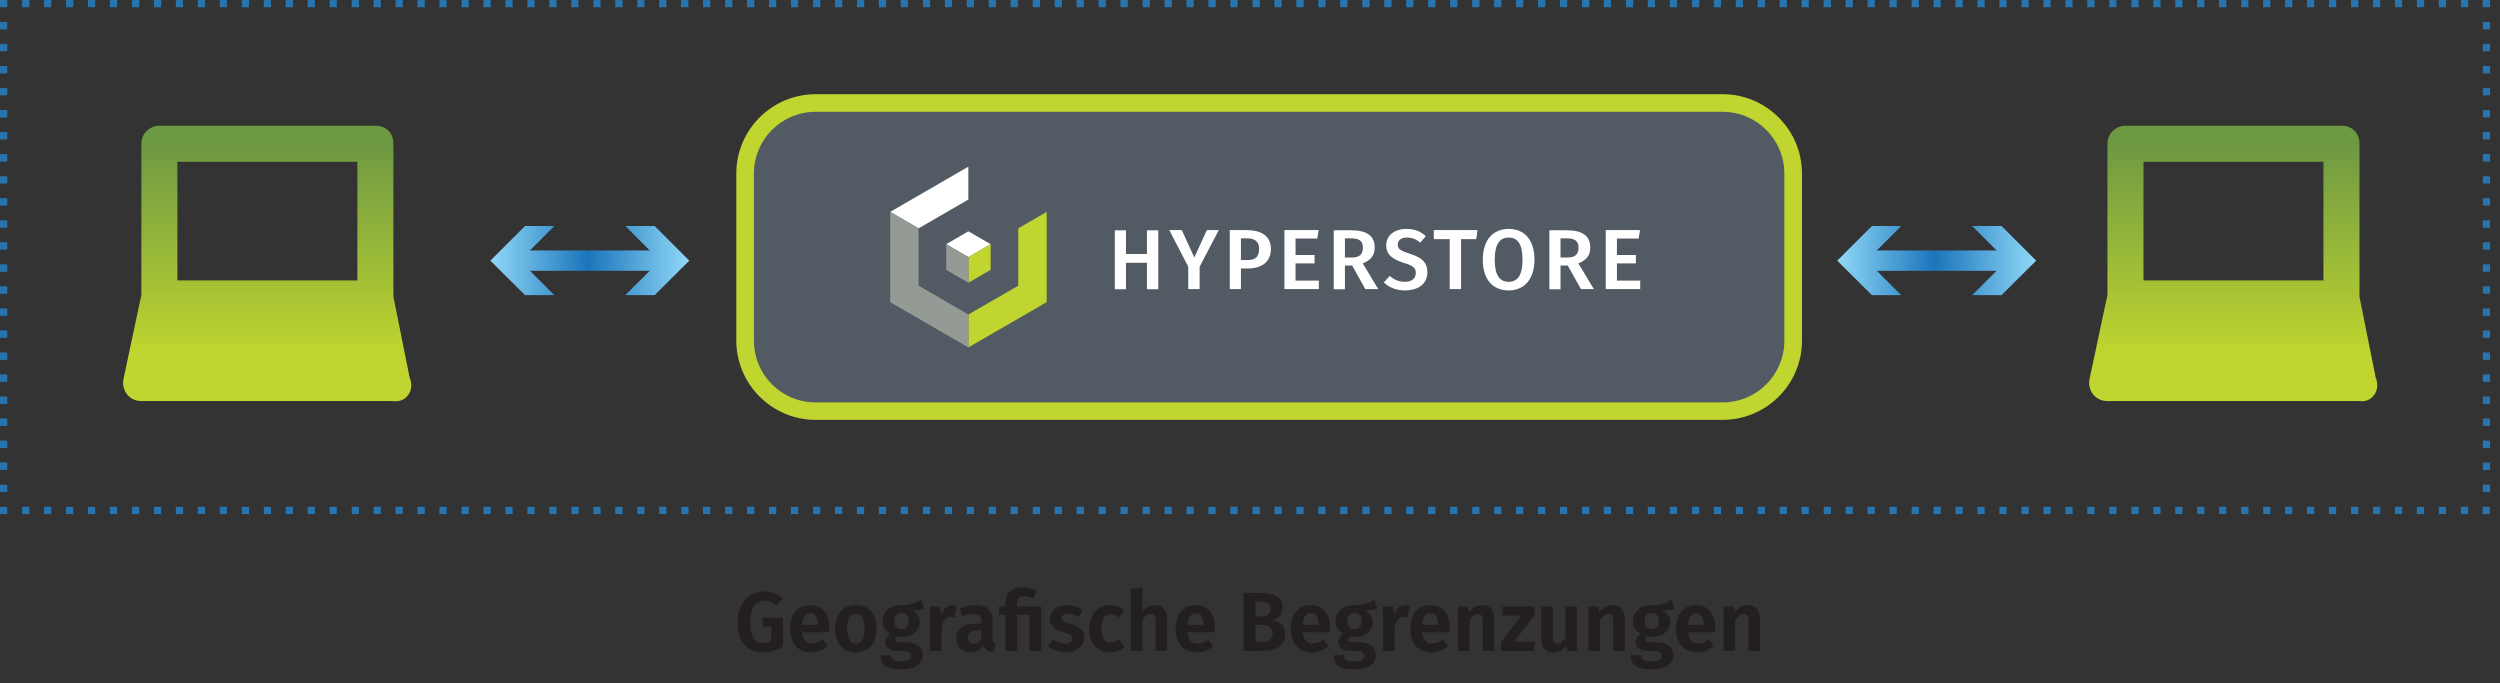 <?xml version="1.0" encoding="UTF-8"?> <svg xmlns="http://www.w3.org/2000/svg" width="183" height="50" viewBox="0 0 183 50" fill="none"><rect x="0" y="0" width="183" height="50" fill="#333333" stroke="none"/><path d="M125.609 7.611H60.443C57.314 7.611 54.777 10.148 54.777 13.277V24.61C54.777 27.74 57.314 30.277 60.443 30.277H125.609C128.738 30.277 131.275 27.74 131.275 24.61V13.277C131.275 10.148 128.738 7.611 125.609 7.611Z" fill="#525B64"></path><path d="M147.342 18.334H136.19V19.825H147.342V18.334Z" fill="url(#paint0_linear_303_481)"></path><path d="M139.172 21.603L136.635 19.08L139.172 16.543H137.022L134.485 19.08L137.022 21.603H139.172Z" fill="url(#paint1_linear_303_481)"></path><path d="M144.361 21.603L146.898 19.08L144.361 16.543H146.511L149.048 19.08L146.511 21.603H144.361Z" fill="url(#paint2_linear_303_481)"></path><path d="M48.751 18.334H37.599V19.825H48.751V18.334Z" fill="url(#paint3_linear_303_481)"></path><path d="M40.581 21.603L38.044 19.08L40.581 16.543H38.431L35.894 19.08L38.431 21.603H40.581Z" fill="url(#paint4_linear_303_481)"></path><path d="M45.77 21.603L48.307 19.08L45.77 16.543H47.92L50.457 19.08L47.92 21.603H45.77Z" fill="url(#paint5_linear_303_481)"></path><path d="M173.903 27.651L172.713 21.716V10.521C172.713 9.733 172.183 9.203 171.395 9.203H155.584C154.925 9.203 154.265 9.733 154.265 10.521V21.587L152.946 27.78C152.817 28.568 153.348 29.357 154.265 29.357H172.713C173.631 29.5 174.29 28.568 173.903 27.651ZM170.076 20.527H156.903V11.84H170.076V20.527Z" fill="url(#paint6_linear_303_481)"></path><path d="M29.987 27.651L28.797 21.716V10.521C28.797 9.733 28.267 9.203 27.478 9.203H11.668C11.008 9.203 10.349 9.733 10.349 10.521V21.587L9.03 27.78C8.901 28.568 9.432 29.357 10.349 29.357H28.797C29.729 29.5 30.388 28.568 29.987 27.651ZM26.16 20.527H12.986V11.84H26.16V20.527Z" fill="url(#paint7_linear_303_481)"></path><path d="M182.26 37.097H181.73V37.628H182.26V37.097Z" fill="#2774AE"></path><path d="M180.669 37.628H180.139V37.097H180.669V37.628ZM179.049 37.628H178.519V37.097H179.049V37.628ZM177.444 37.628H176.914V37.097H177.444V37.628ZM175.838 37.628H175.308V37.097H175.838V37.628ZM174.233 37.628H173.703V37.097H174.233V37.628ZM172.628 37.628H172.097V37.097H172.628V37.628ZM171.008 37.628H170.477V37.097H171.008V37.628ZM169.402 37.628H168.872V37.097H169.402V37.628ZM167.797 37.628H167.267V37.097H167.797V37.628ZM166.192 37.628H165.661V37.097H166.192V37.628ZM164.586 37.628H164.056V37.097H164.586V37.628ZM162.966 37.628H162.436V37.097H162.966V37.628ZM161.361 37.628H160.831V37.097H161.361V37.628ZM159.755 37.628H159.225V37.097H159.755V37.628ZM158.15 37.628H157.62V37.097H158.15V37.628ZM156.545 37.628H156.014V37.097H156.545V37.628ZM154.925 37.628H154.394V37.097H154.925V37.628ZM153.319 37.628H152.789V37.097H153.319V37.628ZM151.714 37.628H151.184V37.097H151.714V37.628ZM150.109 37.628H149.578V37.097H150.109V37.628ZM148.503 37.628H147.973V37.097H148.503V37.628ZM146.883 37.628H146.353V37.097H146.883V37.628ZM145.278 37.628H144.748V37.097H145.278V37.628ZM143.672 37.628H143.142V37.097H143.672V37.628ZM142.067 37.628H141.537V37.097H142.067V37.628ZM140.462 37.628H139.931V37.097H140.462V37.628ZM138.842 37.628H138.311V37.097H138.842V37.628ZM137.236 37.628H136.706V37.097H137.236V37.628ZM135.631 37.628H135.101V37.097H135.631V37.628ZM134.026 37.628H133.495V37.097H134.026V37.628ZM132.42 37.628H131.875V37.097H132.406V37.628H132.42ZM130.8 37.628H130.27V37.097H130.8V37.628ZM129.195 37.628H128.665V37.097H129.195V37.628ZM127.589 37.628H127.059V37.097H127.589V37.628ZM125.984 37.628H125.454V37.097H125.984V37.628ZM124.379 37.628H123.848V37.097H124.379V37.628ZM122.759 37.628H122.228V37.097H122.759V37.628ZM121.153 37.628H120.623V37.097H121.153V37.628ZM119.548 37.628H119.018V37.097H119.548V37.628ZM117.942 37.628H117.398V37.097H117.928V37.628H117.942ZM116.337 37.628H115.807V37.097H116.337V37.628ZM114.717 37.628H114.187V37.097H114.717V37.628ZM113.112 37.628H112.581V37.097H113.112V37.628ZM111.506 37.628H110.976V37.097H111.506V37.628ZM109.901 37.628H109.371V37.097H109.901V37.628ZM108.296 37.628H107.765V37.097H108.296V37.628ZM106.676 37.628H106.145V37.097H106.676V37.628ZM105.07 37.628H104.54V37.097H105.07V37.628ZM103.465 37.628H102.935V37.097H103.465V37.628ZM101.859 37.628H101.329V37.097H101.859V37.628ZM100.254 37.628H99.724V37.097H100.254V37.628ZM98.634 37.628H98.104V37.097H98.634V37.628ZM97.029 37.628H96.498V37.097H97.029V37.628ZM95.423 37.628H94.893V37.097H95.423V37.628ZM93.818 37.628H93.287V37.097H93.818V37.628ZM92.212 37.628H91.682V37.097H92.212V37.628ZM90.593 37.628H90.062V37.097H90.593V37.628ZM88.987 37.628H88.457V37.097H88.987V37.628ZM87.382 37.628H86.851V37.097H87.382V37.628ZM85.776 37.628H85.246V37.097H85.776V37.628ZM84.171 37.628H83.641V37.097H84.171V37.628ZM82.551 37.628H82.021V37.097H82.551V37.628ZM80.946 37.628H80.415V37.097H80.946V37.628ZM79.34 37.628H78.81V37.097H79.34V37.628ZM77.735 37.628H77.204V37.097H77.735V37.628ZM76.129 37.628H75.599V37.097H76.129V37.628ZM74.51 37.628H73.979V37.097H74.51V37.628ZM72.904 37.628H72.374V37.097H72.904V37.628ZM71.299 37.628H70.768V37.097H71.299V37.628ZM69.693 37.628H69.163V37.097H69.693V37.628ZM68.088 37.628H67.557V37.097H68.088V37.628ZM66.468 37.628H65.938V37.097H66.468V37.628ZM64.863 37.628H64.332V37.097H64.863V37.628ZM63.257 37.628H62.727V37.097H63.257V37.628ZM61.652 37.628H61.121V37.097H61.652V37.628ZM60.046 37.628H59.516V37.097H60.046V37.628ZM58.426 37.628H57.896V37.097H58.426V37.628ZM56.821 37.628H56.291V37.097H56.821V37.628ZM55.216 37.628H54.685V37.097H55.216V37.628ZM53.61 37.628H53.08V37.097H53.61V37.628ZM52.005 37.628H51.46V37.097H51.99V37.628H52.005ZM50.399 37.628H49.869V37.097H50.399V37.628ZM48.78 37.628H48.249V37.097H48.78V37.628ZM47.174 37.628H46.644V37.097H47.174V37.628ZM45.569 37.628H45.038V37.097H45.569V37.628ZM43.963 37.628H43.433V37.097H43.963V37.628ZM42.358 37.628H41.828V37.097H42.358V37.628ZM40.738 37.628H40.208V37.097H40.738V37.628ZM39.133 37.628H38.602V37.097H39.133V37.628ZM37.527 37.628H36.997V37.097H37.527V37.628ZM35.922 37.628H35.391V37.097H35.922V37.628ZM34.316 37.628H33.786V37.097H34.316V37.628ZM32.697 37.628H32.166V37.097H32.697V37.628ZM31.091 37.628H30.561V37.097H31.091V37.628ZM29.486 37.628H28.955V37.097H29.486V37.628ZM27.88 37.628H27.35V37.097H27.88V37.628ZM26.275 37.628H25.744V37.097H26.275V37.628ZM24.655 37.628H24.125V37.097H24.655V37.628ZM23.05 37.628H22.519V37.097H23.05V37.628ZM21.444 37.628H20.914V37.097H21.444V37.628ZM19.839 37.628H19.308V37.097H19.839V37.628ZM18.233 37.628H17.703V37.097H18.233V37.628ZM16.613 37.628H16.083V37.097H16.613V37.628ZM15.008 37.628H14.478V37.097H15.008V37.628ZM13.403 37.628H12.872V37.097H13.403V37.628ZM11.797 37.628H11.267V37.097H11.797V37.628ZM10.192 37.628H9.661V37.097H10.192V37.628ZM8.572 37.628H8.042V37.097H8.572V37.628ZM6.967 37.628H6.436V37.097H6.967V37.628ZM5.361 37.628H4.831V37.097H5.361V37.628ZM3.756 37.628H3.225V37.097H3.756V37.628ZM2.15 37.628H1.62V37.097H2.15V37.628Z" fill="#2774AE"></path><path d="M0.53 37.097H0V37.628H0.53V37.097Z" fill="#2774AE"></path><path d="M0.53 36.022H0V35.477H0.53V36.022ZM0.53 34.402H0V33.858H0.53V34.402ZM0.53 32.797H0V32.252H0.53V32.797ZM0.53 31.177H0V30.632H0.53V31.177ZM0.53 29.572H0V29.027H0.53V29.572ZM0.53 27.952H0V27.407H0.53V27.952ZM0.53 26.346H0V25.802H0.53V26.346ZM0.53 24.727H0V24.182H0.53V24.727ZM0.53 23.121H0V22.576H0.53V23.121ZM0.53 21.501H0V20.957H0.53V21.501ZM0.53 19.896H0V19.351H0.53V19.896ZM0.53 18.276H0V17.731H0.53V18.276ZM0.53 16.671H0V16.126H0.53V16.671ZM0.53 15.051H0V14.506H0.53V15.051ZM0.53 13.431H0V12.901H0.53V13.431ZM0.53 11.826H0V11.281H0.53V11.826ZM0.53 10.206H0V9.661H0.53V10.206ZM0.53 8.601H0V8.056H0.53V8.601ZM0.53 6.981H0V6.45H0.53V6.981ZM0.53 5.375H0V4.831H0.53V5.375ZM0.53 3.756H0V3.211H0.53V3.756ZM0.53 2.15H0V1.605H0.53V2.15Z" fill="#2774AE"></path><path d="M0.53 0H0V0.53H0.53V0Z" fill="#2774AE"></path><path d="M180.669 0.53H180.139V0H180.669V0.53ZM179.049 0.53H178.519V0H179.049V0.53ZM177.444 0.53H176.914V0H177.444V0.53ZM175.838 0.53H175.308V0H175.838V0.53ZM174.233 0.53H173.703V0H174.233V0.53ZM172.628 0.53H172.097V0H172.628V0.53ZM171.008 0.53H170.477V0H171.008V0.53ZM169.402 0.53H168.872V0H169.402V0.53ZM167.797 0.53H167.267V0H167.797V0.53ZM166.192 0.53H165.661V0H166.192V0.53ZM164.586 0.53H164.056V0H164.586V0.53ZM162.966 0.53H162.436V0H162.966V0.53ZM161.361 0.53H160.831V0H161.361V0.53ZM159.755 0.53H159.225V0H159.755V0.53ZM158.15 0.53H157.62V0H158.15V0.53ZM156.545 0.53H156.014V0H156.545V0.53ZM154.925 0.53H154.394V0H154.925V0.53ZM153.319 0.53H152.789V0H153.319V0.53ZM151.714 0.53H151.184V0H151.714V0.53ZM150.109 0.53H149.578V0H150.109V0.53ZM148.503 0.53H147.973V0H148.503V0.53ZM146.883 0.53H146.353V0H146.883V0.53ZM145.278 0.53H144.748V0H145.278V0.53ZM143.672 0.53H143.142V0H143.672V0.53ZM142.067 0.53H141.537V0H142.067V0.53ZM140.462 0.53H139.931V0H140.462V0.53ZM138.842 0.53H138.311V0H138.842V0.53ZM137.236 0.53H136.706V0H137.236V0.53ZM135.631 0.53H135.101V0H135.631V0.53ZM134.026 0.53H133.495V0H134.026V0.53ZM132.42 0.53H131.875V0H132.406V0.53H132.42ZM130.8 0.53H130.27V0H130.8V0.53ZM129.195 0.53H128.665V0H129.195V0.53ZM127.589 0.53H127.059V0H127.589V0.53ZM125.984 0.53H125.454V0H125.984V0.53ZM124.379 0.53H123.848V0H124.379V0.53ZM122.759 0.53H122.228V0H122.759V0.53ZM121.153 0.53H120.623V0H121.153V0.53ZM119.548 0.53H119.018V0H119.548V0.53ZM117.942 0.53H117.398V0H117.928V0.53H117.942ZM116.337 0.53H115.807V0H116.337V0.53ZM114.717 0.53H114.187V0H114.717V0.53ZM113.112 0.53H112.581V0H113.112V0.53ZM111.506 0.53H110.976V0H111.506V0.53ZM109.901 0.53H109.371V0H109.901V0.53ZM108.296 0.53H107.765V0H108.296V0.53ZM106.676 0.53H106.145V0H106.676V0.53ZM105.07 0.53H104.54V0H105.07V0.53ZM103.465 0.53H102.935V0H103.465V0.53ZM101.859 0.53H101.329V0H101.859V0.53ZM100.254 0.53H99.724V0H100.254V0.53ZM98.634 0.53H98.104V0H98.634V0.53ZM97.029 0.53H96.498V0H97.029V0.53ZM95.423 0.53H94.893V0H95.423V0.53ZM93.818 0.53H93.287V0H93.818V0.53ZM92.212 0.53H91.682V0H92.212V0.53ZM90.593 0.53H90.062V0H90.593V0.53ZM88.987 0.53H88.457V0H88.987V0.53ZM87.382 0.53H86.851V0H87.382V0.53ZM85.776 0.53H85.246V0H85.776V0.53ZM84.171 0.53H83.641V0H84.171V0.53ZM82.551 0.53H82.021V0H82.551V0.53ZM80.946 0.53H80.415V0H80.946V0.53ZM79.34 0.53H78.81V0H79.34V0.53ZM77.735 0.53H77.204V0H77.735V0.53ZM76.129 0.53H75.599V0H76.129V0.53ZM74.51 0.53H73.979V0H74.51V0.53ZM72.904 0.53H72.374V0H72.904V0.53ZM71.299 0.53H70.768V0H71.299V0.53ZM69.693 0.53H69.163V0H69.693V0.53ZM68.088 0.53H67.557V0H68.088V0.53ZM66.468 0.53H65.938V0H66.468V0.53ZM64.863 0.53H64.332V0H64.863V0.53ZM63.257 0.53H62.727V0H63.257V0.53ZM61.652 0.53H61.121V0H61.652V0.53ZM60.046 0.53H59.516V0H60.046V0.53ZM58.426 0.53H57.896V0H58.426V0.53ZM56.821 0.53H56.291V0H56.821V0.53ZM55.216 0.53H54.685V0H55.216V0.53ZM53.61 0.53H53.08V0H53.61V0.53ZM52.005 0.53H51.46V0H51.99V0.53H52.005ZM50.385 0.53H49.855V0H50.385V0.53ZM48.78 0.53H48.249V0H48.78V0.53ZM47.174 0.53H46.644V0H47.174V0.53ZM45.569 0.53H45.038V0H45.569V0.53ZM43.963 0.53H43.433V0H43.963V0.53ZM42.343 0.53H41.813V0H42.343V0.53ZM40.738 0.53H40.208V0H40.738V0.53ZM39.133 0.53H38.602V0H39.133V0.53ZM37.527 0.53H36.997V0H37.527V0.53ZM35.922 0.53H35.391V0H35.922V0.53ZM34.316 0.53H33.786V0H34.316V0.53ZM32.697 0.53H32.166V0H32.697V0.53ZM31.091 0.53H30.561V0H31.091V0.53ZM29.486 0.53H28.955V0H29.486V0.53ZM27.88 0.53H27.35V0H27.88V0.53ZM26.275 0.53H25.744V0H26.275V0.53ZM24.655 0.53H24.125V0H24.655V0.53ZM23.05 0.53H22.519V0H23.05V0.53ZM21.444 0.53H20.914V0H21.444V0.53ZM19.839 0.53H19.308V0H19.839V0.53ZM18.233 0.53H17.703V0H18.233V0.53ZM16.613 0.53H16.083V0H16.613V0.53ZM15.008 0.53H14.478V0H15.008V0.53ZM13.403 0.53H12.872V0H13.403V0.53ZM11.797 0.53H11.267V0H11.797V0.53ZM10.192 0.53H9.661V0H10.192V0.53ZM8.572 0.53H8.042V0H8.572V0.53ZM6.967 0.53H6.436V0H6.967V0.53ZM5.361 0.53H4.831V0H5.361V0.53ZM3.756 0.53H3.225V0H3.756V0.53ZM2.15 0.53H1.62V0H2.15V0.53Z" fill="#2774AE"></path><path d="M182.002 0.53H181.73V0H182.275V0.53H182.002Z" fill="#2774AE"></path><path d="M182.274 36.022H181.744V35.477H182.274V36.022ZM182.274 34.402H181.744V33.858H182.274V34.402ZM182.274 32.797H181.744V32.252H182.274V32.797ZM182.274 31.177H181.744V30.632H182.274V31.177ZM182.274 29.572H181.744V29.027H182.274V29.572ZM182.274 27.952H181.744V27.407H182.274V27.952ZM182.274 26.346H181.744V25.802H182.274V26.346ZM182.274 24.727H181.744V24.182H182.274V24.727ZM182.274 23.121H181.744V22.576H182.274V23.121ZM182.274 21.501H181.744V20.957H182.274V21.501ZM182.274 19.896H181.744V19.351H182.274V19.896ZM182.274 18.276H181.744V17.731H182.274V18.276ZM182.274 16.671H181.744V16.126H182.274V16.671ZM182.274 15.051H181.744V14.506H182.274V15.051ZM182.274 13.431H181.744V12.901H182.274V13.431ZM182.274 11.826H181.744V11.281H182.274V11.826ZM182.274 10.206H181.744V9.661H182.274V10.206ZM182.274 8.601H181.744V8.056H182.274V8.601ZM182.274 6.981H181.744V6.45H182.274V6.981ZM182.274 5.375H181.744V4.831H182.274V5.375ZM182.274 3.756H181.744V3.211H182.274V3.756ZM182.274 2.15H181.744V1.605H182.274V2.15Z" fill="#2774AE"></path><path d="M126.099 30.733H59.702C56.505 30.733 53.897 28.124 53.897 24.927V12.7C53.897 9.504 56.505 6.895 59.702 6.895H126.099C129.295 6.895 131.904 9.504 131.904 12.7V24.942C131.904 28.138 129.295 30.733 126.099 30.733ZM59.702 8.185C57.208 8.185 55.187 10.206 55.187 12.7V24.942C55.187 27.436 57.208 29.457 59.702 29.457H126.099C128.593 29.457 130.614 27.436 130.614 24.942V12.7C130.614 10.206 128.593 8.185 126.099 8.185H59.702Z" fill="#C0D52F"></path><path d="M83.956 19.237H82.422V21.172H81.605V16.857H82.422V18.592H83.956V16.857H84.787V21.172H83.956V19.237Z" fill="white"></path><path d="M87.812 19.524V21.158H86.98V19.524L85.59 16.843H86.507L87.425 18.85L88.342 16.843H89.216L87.812 19.524Z" fill="white"></path><path d="M93.029 18.219C93.029 19.208 92.312 19.653 91.338 19.653H90.836V21.158H90.019V16.843H91.295C92.37 16.858 93.029 17.302 93.029 18.219ZM92.169 18.219C92.169 17.675 91.839 17.445 91.28 17.445H90.836V19.036H91.28C91.825 19.051 92.169 18.85 92.169 18.219Z" fill="white"></path><path d="M96.426 17.46H94.835V18.664H96.226V19.28H94.835V20.541H96.541V21.158H94.018V16.843H96.527L96.426 17.46Z" fill="white"></path><path d="M98.978 19.438H98.448V21.172H97.631V16.857H98.921C100.053 16.857 100.627 17.273 100.627 18.119C100.627 18.706 100.34 19.051 99.752 19.28L100.885 21.158H99.938L98.978 19.438ZM98.448 18.85H98.964C99.48 18.85 99.766 18.649 99.766 18.119C99.766 17.646 99.494 17.445 98.892 17.445H98.448V18.85Z" fill="white"></path><path d="M104.368 17.288L103.966 17.761C103.651 17.503 103.35 17.388 102.992 17.388C102.605 17.388 102.318 17.56 102.318 17.904C102.318 18.219 102.49 18.348 103.207 18.578C103.966 18.821 104.483 19.122 104.483 19.939C104.483 20.713 103.88 21.258 102.848 21.258C102.16 21.258 101.644 21.015 101.3 20.671L101.73 20.198C102.046 20.47 102.39 20.628 102.848 20.628C103.307 20.628 103.637 20.398 103.637 19.983C103.637 19.624 103.45 19.452 102.777 19.251C101.874 18.965 101.472 18.606 101.472 17.947C101.472 17.23 102.089 16.757 102.934 16.757C103.579 16.757 103.995 16.944 104.368 17.288Z" fill="white"></path><path d="M108.066 17.503H106.948V21.158H106.117V17.503H104.956V16.843H108.152L108.066 17.503Z" fill="white"></path><path d="M112.323 19.008C112.323 20.427 111.592 21.258 110.431 21.258C109.27 21.258 108.539 20.456 108.539 19.008C108.539 17.589 109.27 16.757 110.431 16.757C111.592 16.757 112.323 17.56 112.323 19.008ZM109.413 19.008C109.413 20.169 109.8 20.628 110.431 20.628C111.076 20.628 111.449 20.169 111.449 19.008C111.449 17.847 111.076 17.388 110.431 17.388C109.8 17.388 109.413 17.847 109.413 19.008Z" fill="white"></path><path d="M114.76 19.438H114.23V21.172H113.413V16.857H114.703C115.835 16.857 116.409 17.273 116.409 18.119C116.409 18.706 116.122 19.051 115.534 19.28L116.667 21.158H115.721L114.76 19.438ZM114.23 18.85H114.746C115.262 18.85 115.549 18.649 115.549 18.119C115.549 17.646 115.276 17.445 114.674 17.445H114.23V18.85Z" fill="white"></path><path d="M119.949 17.46H118.358V18.664H119.748V19.28H118.358V20.541H120.064V21.158H117.541V16.843H120.049L119.949 17.46Z" fill="white"></path><path d="M70.883 12.199L65.164 15.51L67.242 16.714L70.883 14.607V12.199Z" fill="white"></path><path d="M72.517 17.876L70.883 16.93L69.263 17.876L70.883 18.822L72.517 17.876Z" fill="white"></path><path d="M70.883 20.699L72.517 19.753V17.875L70.883 18.822V20.699Z" fill="#C1D42F"></path><path d="M74.538 16.714V20.914L70.883 23.021V25.43L76.617 22.118V15.51L74.538 16.714Z" fill="#C0D52F"></path><path d="M70.883 20.699V18.822L69.263 17.875V19.753L70.883 20.699Z" fill="#949A94"></path><path d="M67.242 20.914V16.714L65.164 15.51V22.118L70.883 25.43V23.021L67.242 20.914Z" fill="#949A94"></path><path d="M57.29 43.811L56.83 44.302C56.549 44.081 56.315 43.97 55.974 43.97C55.388 43.97 54.921 44.419 54.921 45.525C54.921 46.63 55.232 47.072 55.843 47.072C56.064 47.072 56.273 47.023 56.459 46.919V45.881H55.879L55.789 45.224H57.314V47.318C56.896 47.582 56.387 47.748 55.861 47.748C54.64 47.748 54 46.98 54 45.518C54 44.056 54.867 43.301 55.938 43.301C56.531 43.301 56.943 43.51 57.29 43.811V43.811Z" fill="#231F20"></path><path d="M60.688 46.285H58.708C58.768 46.911 59.055 47.096 59.462 47.096C59.731 47.096 59.959 47.01 60.234 46.813L60.587 47.304C60.276 47.562 59.881 47.747 59.384 47.747C58.367 47.747 57.835 47.059 57.835 46.039C57.835 45.019 58.349 44.294 59.276 44.294C60.204 44.294 60.706 44.909 60.706 45.947C60.706 46.057 60.694 46.193 60.688 46.285V46.285ZM59.863 45.701C59.863 45.21 59.701 44.89 59.294 44.89C58.959 44.89 58.75 45.124 58.708 45.738H59.863V45.701Z" fill="#231F20"></path><path d="M64.17 46.021C64.17 47.053 63.602 47.747 62.651 47.747C61.7 47.747 61.131 47.102 61.131 46.021C61.131 44.939 61.7 44.294 62.657 44.294C63.614 44.294 64.17 44.939 64.17 46.021V46.021ZM62.017 46.021C62.017 46.77 62.232 47.096 62.651 47.096C63.07 47.096 63.285 46.764 63.285 46.021C63.285 45.277 63.07 44.946 62.657 44.946C62.244 44.946 62.017 45.277 62.017 46.021V46.021Z" fill="#231F20"></path><path d="M67.652 44.571C67.419 44.663 67.12 44.694 66.737 44.694C67.126 44.872 67.323 45.118 67.323 45.529C67.323 46.162 66.827 46.623 66.019 46.623C65.881 46.623 65.762 46.61 65.648 46.58C65.576 46.629 65.528 46.709 65.528 46.795C65.528 46.905 65.582 47.01 65.893 47.01H66.378C67.096 47.01 67.556 47.403 67.556 47.943C67.556 48.601 67 49 65.941 49C64.781 49 64.463 48.613 64.463 47.962H65.223C65.223 48.269 65.355 48.404 65.959 48.404C66.563 48.404 66.701 48.238 66.701 48.005C66.701 47.784 66.54 47.648 66.204 47.648H65.738C65.074 47.648 64.799 47.354 64.799 47.01C64.799 46.776 64.942 46.549 65.169 46.401C64.775 46.18 64.607 45.892 64.607 45.474C64.607 44.755 65.163 44.294 65.959 44.294C66.689 44.313 67.06 44.123 67.443 43.901L67.652 44.571V44.571ZM65.457 45.462C65.457 45.836 65.66 46.057 65.983 46.057C66.324 46.057 66.504 45.849 66.504 45.449C66.504 45.05 66.33 44.878 65.977 44.878C65.654 44.878 65.457 45.105 65.457 45.462Z" fill="#231F20"></path><path d="M70.027 44.351L69.884 45.193C69.788 45.168 69.71 45.15 69.603 45.15C69.214 45.15 69.034 45.445 68.921 45.967V47.65H68.071V44.394H68.807L68.885 45.027C69.034 44.572 69.339 44.302 69.71 44.302C69.824 44.302 69.92 44.321 70.027 44.351Z" fill="#231F20"></path><path d="M72.893 47.157L72.713 47.734C72.355 47.704 72.115 47.581 71.984 47.255C71.756 47.612 71.409 47.747 71.032 47.747C70.398 47.747 70.003 47.329 70.003 46.739C70.003 46.027 70.524 45.64 71.463 45.64H71.828V45.48C71.828 45.075 71.66 44.946 71.26 44.946C71.05 44.946 70.745 45.007 70.422 45.118L70.231 44.534C70.626 44.374 71.044 44.294 71.403 44.294C72.283 44.294 72.66 44.694 72.66 45.431V46.745C72.66 47.01 72.737 47.102 72.893 47.157V47.157ZM71.828 46.758V46.137H71.547C71.086 46.137 70.859 46.309 70.859 46.666C70.859 46.954 71.002 47.12 71.266 47.12C71.511 47.12 71.696 46.991 71.828 46.758V46.758Z" fill="#231F20"></path><path d="M75.884 43.24L75.633 43.811C75.442 43.719 75.208 43.657 74.957 43.657C74.568 43.657 74.454 43.792 74.454 44.106V44.394H76.219V47.65H75.37V45.009H74.454V47.65H73.605V45.009H73.114V44.394H73.605V44.081C73.605 43.473 73.976 43 74.873 43C75.292 43 75.627 43.111 75.884 43.24V43.24Z" fill="#231F20"></path><path d="M79.258 44.688L78.935 45.185C78.678 45.019 78.421 44.927 78.146 44.927C77.871 44.927 77.709 45.044 77.709 45.222C77.709 45.412 77.817 45.498 78.373 45.664C79.007 45.842 79.366 46.113 79.366 46.69C79.366 47.366 78.75 47.747 77.996 47.747C77.446 47.747 77.003 47.556 76.704 47.274L77.123 46.795C77.362 46.985 77.655 47.114 77.972 47.114C78.289 47.114 78.493 46.979 78.493 46.758C78.493 46.512 78.379 46.432 77.793 46.266C77.153 46.082 76.853 45.756 76.853 45.265C76.853 44.712 77.344 44.294 78.11 44.294C78.57 44.294 78.959 44.442 79.258 44.688V44.688Z" fill="#231F20"></path><path d="M82.298 44.688L81.927 45.204C81.723 45.044 81.538 44.97 81.305 44.97C80.88 44.97 80.629 45.283 80.629 46.039C80.629 46.795 80.898 47.046 81.299 47.046C81.532 47.046 81.693 46.973 81.927 46.819L82.298 47.366C82.01 47.605 81.675 47.747 81.257 47.747C80.311 47.747 79.731 47.083 79.731 46.045C79.731 45.007 80.317 44.294 81.245 44.294C81.669 44.294 81.999 44.423 82.298 44.688V44.688Z" fill="#231F20"></path><path d="M85.438 45.277V47.648H84.589V45.425C84.589 45.05 84.451 44.946 84.242 44.946C84.003 44.946 83.805 45.111 83.632 45.394V47.648H82.782V43.096L83.632 43.004V44.761C83.883 44.46 84.17 44.294 84.553 44.294C85.103 44.294 85.438 44.663 85.438 45.277V45.277Z" fill="#231F20"></path><path d="M88.908 46.285H86.928C86.988 46.911 87.275 47.096 87.682 47.096C87.951 47.096 88.178 47.01 88.454 46.813L88.807 47.304C88.496 47.562 88.101 47.747 87.604 47.747C86.587 47.747 86.055 47.059 86.055 46.039C86.055 45.019 86.569 44.294 87.496 44.294C88.424 44.294 88.926 44.909 88.926 45.947C88.926 46.057 88.914 46.193 88.908 46.285V46.285ZM88.083 45.701C88.083 45.21 87.921 44.89 87.514 44.89C87.179 44.89 86.97 45.124 86.928 45.738H88.083V45.701V45.701Z" fill="#231F20"></path><path d="M94.077 46.414C94.077 47.366 93.329 47.649 92.312 47.649H91.02V43.398H92.151C93.234 43.398 93.898 43.699 93.898 44.485C93.898 45.02 93.521 45.308 93.138 45.401C93.605 45.493 94.077 45.72 94.077 46.414V46.414ZM91.9 44.049V45.124H92.33C92.749 45.124 93 44.946 93 44.565C93 44.184 92.743 44.049 92.234 44.049H91.9ZM93.162 46.377C93.162 45.904 92.839 45.738 92.396 45.738H91.9V46.979H92.318C92.809 46.979 93.162 46.881 93.162 46.377V46.377Z" fill="#231F20"></path><path d="M97.344 46.285H95.363C95.423 46.911 95.71 47.096 96.117 47.096C96.386 47.096 96.614 47.01 96.889 46.813L97.242 47.304C96.931 47.562 96.536 47.747 96.04 47.747C95.022 47.747 94.49 47.059 94.49 46.039C94.49 45.019 95.004 44.294 95.932 44.294C96.859 44.294 97.362 44.909 97.362 45.947C97.362 46.057 97.35 46.193 97.344 46.285V46.285ZM96.518 45.701C96.518 45.21 96.357 44.89 95.95 44.89C95.615 44.89 95.405 45.124 95.363 45.738H96.518V45.701V45.701Z" fill="#231F20"></path><path d="M100.814 44.571C100.58 44.663 100.281 44.694 99.898 44.694C100.287 44.872 100.485 45.118 100.485 45.529C100.485 46.162 99.988 46.623 99.18 46.623C99.043 46.623 98.923 46.61 98.809 46.58C98.738 46.629 98.69 46.709 98.69 46.795C98.69 46.905 98.744 47.01 99.055 47.01H99.539C100.257 47.01 100.718 47.403 100.718 47.943C100.718 48.601 100.161 49 99.103 49C97.942 49 97.625 48.613 97.625 47.962H98.385C98.385 48.269 98.516 48.404 99.121 48.404C99.725 48.404 99.862 48.238 99.862 48.005C99.862 47.784 99.701 47.648 99.366 47.648H98.899C98.235 47.648 97.96 47.354 97.96 47.01C97.96 46.776 98.103 46.549 98.331 46.401C97.936 46.18 97.769 45.892 97.769 45.474C97.769 44.755 98.325 44.294 99.121 44.294C99.85 44.313 100.221 44.123 100.604 43.901L100.814 44.571V44.571ZM98.618 45.462C98.618 45.836 98.821 46.057 99.144 46.057C99.486 46.057 99.665 45.849 99.665 45.449C99.665 45.05 99.491 44.878 99.138 44.878C98.815 44.878 98.618 45.105 98.618 45.462Z" fill="#231F20"></path><path d="M103.189 44.351L103.045 45.193C102.949 45.168 102.872 45.15 102.764 45.15C102.375 45.15 102.196 45.445 102.082 45.967V47.65H101.232V44.394H101.968L102.046 45.027C102.196 44.572 102.501 44.302 102.872 44.302C102.985 44.302 103.081 44.321 103.189 44.351Z" fill="#231F20"></path><path d="M106.09 46.285H104.11C104.17 46.911 104.457 47.096 104.864 47.096C105.133 47.096 105.36 47.01 105.636 46.813L105.989 47.304C105.677 47.562 105.283 47.747 104.786 47.747C103.769 47.747 103.237 47.059 103.237 46.039C103.237 45.019 103.751 44.294 104.678 44.294C105.606 44.294 106.108 44.909 106.108 45.947C106.108 46.057 106.096 46.193 106.09 46.285V46.285ZM105.265 45.701C105.265 45.21 105.103 44.89 104.696 44.89C104.361 44.89 104.152 45.124 104.11 45.738H105.265V45.701V45.701Z" fill="#231F20"></path><path d="M109.381 45.277V47.648H108.531V45.425C108.531 45.05 108.4 44.946 108.184 44.946C107.939 44.946 107.748 45.111 107.574 45.4V47.648H106.724V44.393H107.46L107.526 44.804C107.783 44.479 108.089 44.294 108.495 44.294C109.052 44.294 109.381 44.663 109.381 45.277V45.277Z" fill="#231F20"></path><path d="M112.33 45.014L110.84 46.973H112.36L112.276 47.649H109.865V47.022L111.355 45.063H109.991V44.393H112.33V45.014Z" fill="#231F20"></path><path d="M115.441 47.649H114.705L114.663 47.213C114.436 47.575 114.125 47.747 113.7 47.747C113.114 47.747 112.815 47.36 112.815 46.733V44.393H113.664V46.623C113.664 46.979 113.778 47.096 114.011 47.096C114.244 47.096 114.442 46.936 114.591 46.672V44.393H115.441V47.649Z" fill="#231F20"></path><path d="M118.935 45.277V47.648H118.085V45.425C118.085 45.05 117.954 44.946 117.738 44.946C117.493 44.946 117.302 45.111 117.128 45.4V47.648H116.279V44.393H117.014L117.08 44.804C117.337 44.479 117.643 44.294 118.049 44.294C118.606 44.294 118.935 44.663 118.935 45.277V45.277Z" fill="#231F20"></path><path d="M122.578 44.571C122.345 44.663 122.046 44.694 121.663 44.694C122.052 44.872 122.249 45.118 122.249 45.529C122.249 46.162 121.753 46.623 120.945 46.623C120.807 46.623 120.688 46.61 120.574 46.58C120.502 46.629 120.454 46.709 120.454 46.795C120.454 46.905 120.508 47.01 120.819 47.01H121.304C122.022 47.01 122.482 47.403 122.482 47.943C122.482 48.601 121.926 49 120.867 49C119.706 49 119.389 48.613 119.389 47.962H120.149C120.149 48.269 120.281 48.404 120.885 48.404C121.489 48.404 121.627 48.238 121.627 48.005C121.627 47.784 121.465 47.648 121.13 47.648H120.664C120 47.648 119.724 47.354 119.724 47.01C119.724 46.776 119.868 46.549 120.095 46.401C119.701 46.18 119.533 45.892 119.533 45.474C119.533 44.755 120.089 44.294 120.885 44.294C121.615 44.313 121.986 44.123 122.369 43.901L122.578 44.571V44.571ZM120.383 45.462C120.383 45.836 120.586 46.057 120.909 46.057C121.25 46.057 121.429 45.849 121.429 45.449C121.429 45.05 121.256 44.878 120.903 44.878C120.58 44.878 120.383 45.105 120.383 45.462Z" fill="#231F20"></path><path d="M125.54 46.285H123.559C123.619 46.911 123.906 47.096 124.313 47.096C124.583 47.096 124.81 47.01 125.085 46.813L125.438 47.304C125.127 47.562 124.732 47.747 124.236 47.747C123.218 47.747 122.686 47.059 122.686 46.039C122.686 45.019 123.201 44.294 124.128 44.294C125.055 44.294 125.558 44.909 125.558 45.947C125.558 46.057 125.546 46.193 125.54 46.285V46.285ZM124.714 45.701C124.714 45.21 124.553 44.89 124.146 44.89C123.811 44.89 123.601 45.124 123.559 45.738H124.714V45.701V45.701Z" fill="#231F20"></path><path d="M128.83 45.277V47.648H127.98V45.425C127.98 45.05 127.849 44.946 127.633 44.946C127.388 44.946 127.197 45.111 127.023 45.4V47.648H126.174V44.393H126.91L126.975 44.804C127.233 44.479 127.538 44.294 127.945 44.294C128.501 44.294 128.83 44.663 128.83 45.277V45.277Z" fill="#231F20"></path><defs><linearGradient id="paint0_linear_303_481" x1="134.487" y1="19.075" x2="149.049" y2="19.075" gradientUnits="userSpaceOnUse"><stop stop-color="#90D8F7"></stop><stop offset="0.489" stop-color="#1A75BB"></stop><stop offset="0.999" stop-color="#90D8F7"></stop></linearGradient><linearGradient id="paint1_linear_303_481" x1="134.487" y1="19.075" x2="149.049" y2="19.075" gradientUnits="userSpaceOnUse"><stop stop-color="#90D8F7"></stop><stop offset="0.489" stop-color="#1A75BB"></stop><stop offset="0.999" stop-color="#90D8F7"></stop></linearGradient><linearGradient id="paint2_linear_303_481" x1="134.487" y1="19.075" x2="149.049" y2="19.075" gradientUnits="userSpaceOnUse"><stop stop-color="#90D8F7"></stop><stop offset="0.489" stop-color="#1A75BB"></stop><stop offset="0.999" stop-color="#90D8F7"></stop></linearGradient><linearGradient id="paint3_linear_303_481" x1="35.895" y1="19.075" x2="50.457" y2="19.075" gradientUnits="userSpaceOnUse"><stop stop-color="#90D8F7"></stop><stop offset="0.489" stop-color="#1A75BB"></stop><stop offset="0.999" stop-color="#90D8F7"></stop></linearGradient><linearGradient id="paint4_linear_303_481" x1="35.895" y1="19.075" x2="50.458" y2="19.075" gradientUnits="userSpaceOnUse"><stop stop-color="#90D8F7"></stop><stop offset="0.489" stop-color="#1A75BB"></stop><stop offset="0.999" stop-color="#90D8F7"></stop></linearGradient><linearGradient id="paint5_linear_303_481" x1="35.895" y1="19.075" x2="50.457" y2="19.075" gradientUnits="userSpaceOnUse"><stop stop-color="#90D8F7"></stop><stop offset="0.489" stop-color="#1A75BB"></stop><stop offset="0.999" stop-color="#90D8F7"></stop></linearGradient><linearGradient id="paint6_linear_303_481" x1="163.467" y1="10.602" x2="163.467" y2="25.829" gradientUnits="userSpaceOnUse"><stop stop-color="#6E9943"></stop><stop offset="1" stop-color="#C0D52F"></stop></linearGradient><linearGradient id="paint7_linear_303_481" x1="19.558" y1="10.602" x2="19.558" y2="25.829" gradientUnits="userSpaceOnUse"><stop stop-color="#6E9943"></stop><stop offset="1" stop-color="#C0D52F"></stop></linearGradient></defs></svg> 